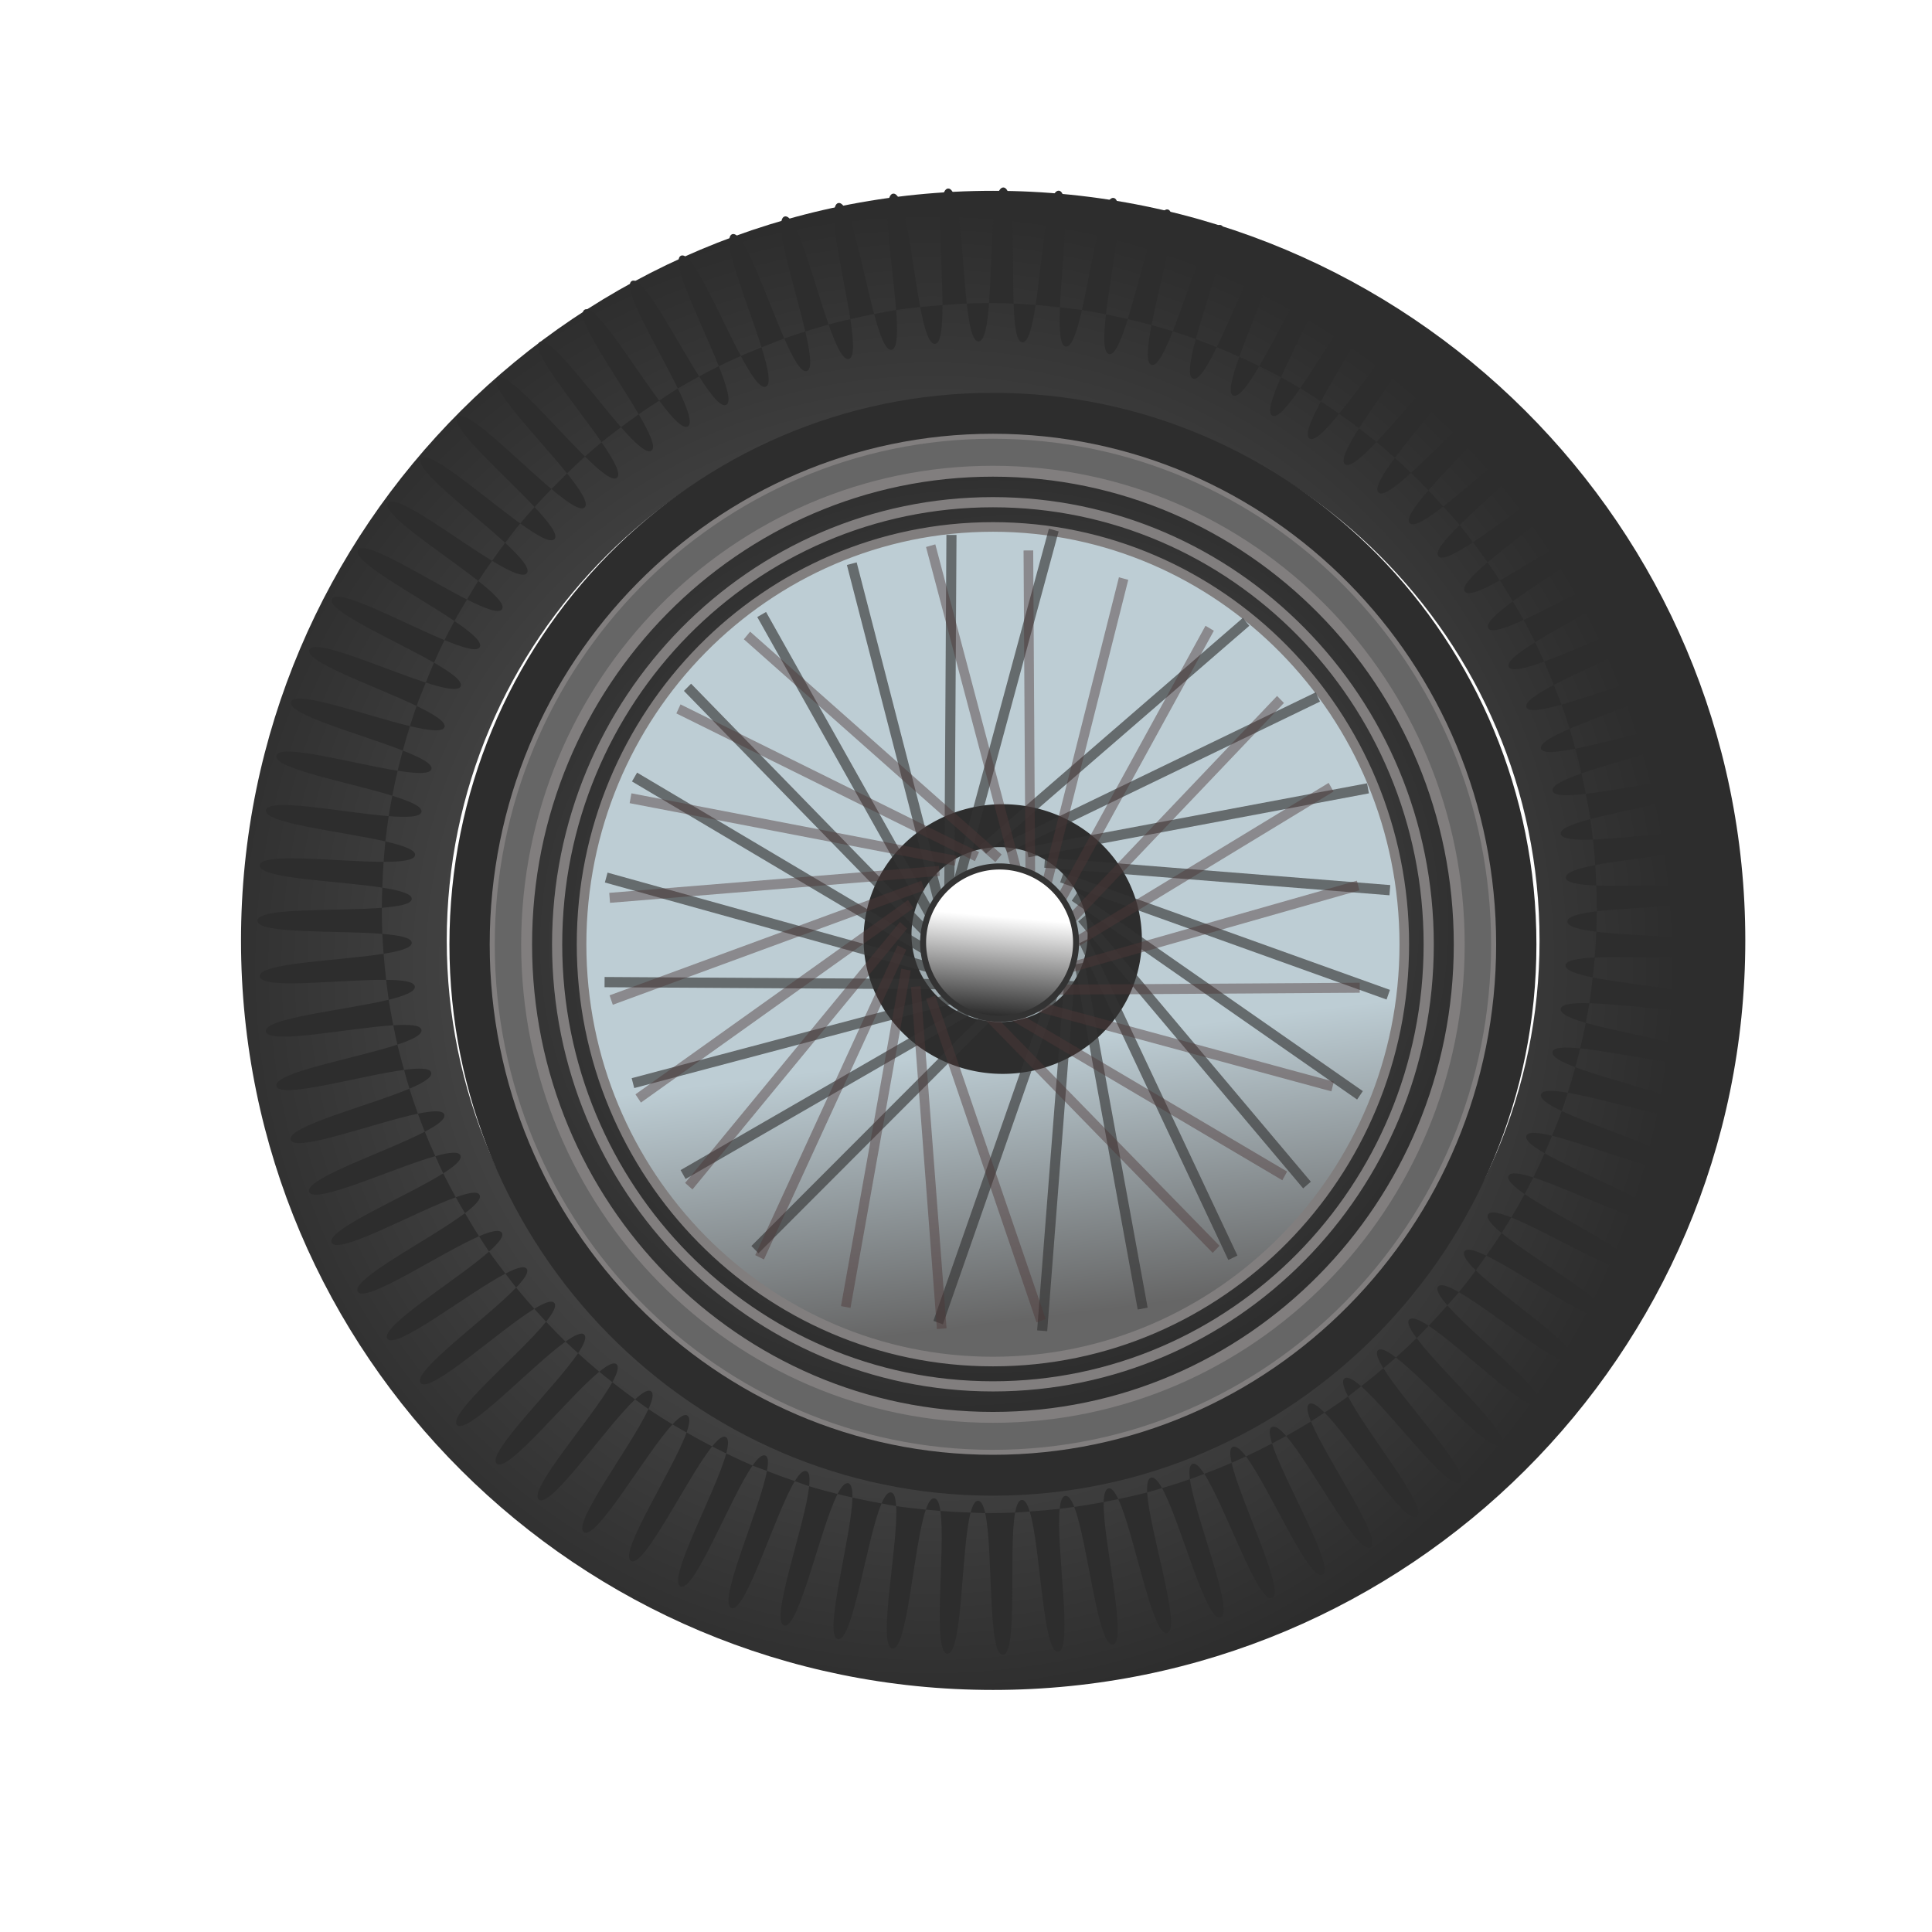 <?xml version="1.0" encoding="UTF-8" standalone="no"?>
<!-- Created with Inkscape (http://www.inkscape.org/) -->
<svg
    xmlns:inkscape="http://www.inkscape.org/namespaces/inkscape"
    xmlns:rdf="http://www.w3.org/1999/02/22-rdf-syntax-ns#"
    xmlns="http://www.w3.org/2000/svg"
    xmlns:sodipodi="http://sodipodi.sourceforge.net/DTD/sodipodi-0.dtd"
    xmlns:cc="http://creativecommons.org/ns#"
    xmlns:xlink="http://www.w3.org/1999/xlink"
    xmlns:dc="http://purl.org/dc/elements/1.1/"
    xmlns:svg="http://www.w3.org/2000/svg"
    xmlns:ns1="http://sozi.baierouge.fr"
    id="svg5748"
    sodipodi:docname="classic car wheel.svg"
    viewBox="0 0 64 64"
    version="1.1"
    inkscape:version="0.48.0 r9654"
  >
  <title
      id="title3064"
    >classic car wheel</title
  >
  <defs
      id="defs5750"
    >
    <radialGradient
        id="radialGradient4293"
        gradientUnits="userSpaceOnUse"
        cy="891.9"
        cx="-61.619"
        gradientTransform="matrix(-.931 .028 -.026 -.932 -288.39 1761.3)"
        r="106.39"
        inkscape:collect="always"
      >
      <stop
          id="stop4065"
          style="stop-color:#666666"
          offset="0"
      />
      <stop
          id="stop4067"
          style="stop-color:#2d2d2d"
          offset="1"
      />
    </radialGradient
    >
    <radialGradient
        id="radialGradient4295"
        gradientUnits="userSpaceOnUse"
        cy="914.99"
        cx="-235.02"
        gradientTransform="matrix(1.051 .184 -.245 1.399 221.75 -313.78)"
        r="96.925"
        inkscape:collect="always"
      >
      <stop
          id="stop4283"
          style="stop-color:#2d2d2d"
          offset="0"
      />
      <stop
          id="stop4285"
          style="stop-color:#2d2d2d"
          offset="1"
      />
    </radialGradient
    >
    <linearGradient
        id="linearGradient4239"
        y2="829.12"
        gradientUnits="userSpaceOnUse"
        x2="8.081"
        y1="853.36"
        x1="6.061"
        inkscape:collect="always"
      >
      <stop
          id="stop4233"
          style="stop-color:#2d2d2d"
          offset="0"
      />
      <stop
          id="stop4235"
          style="stop-color:#ffffff"
          offset="1"
      />
    </linearGradient
    >
    <radialGradient
        id="radialGradient5100"
        xlink:href="#linearGradient4042"
        gradientUnits="userSpaceOnUse"
        cy="924.06"
        cx="-246.48"
        gradientTransform="matrix(-.249 .043 -.039 -.234 7.008 257.78)"
        r="67.369"
        inkscape:collect="always"
    />
    <linearGradient
        id="linearGradient4042"
        inkscape:collect="always"
      >
      <stop
          id="stop4044"
          style="stop-color:#666666"
          offset="0"
      />
      <stop
          id="stop4046"
          style="stop-color:#2d2d2d"
          offset="1"
      />
    </linearGradient
    >
    <radialGradient
        id="radialGradient5103"
        xlink:href="#linearGradient4042"
        gradientUnits="userSpaceOnUse"
        cy="924.06"
        cx="-246.48"
        gradientTransform="matrix(-.235 .041 -.036 -.221 8.458 245.08)"
        r="67.369"
        inkscape:collect="always"
    />
    <filter
        id="filter4259"
        height="1.389"
        width="1.369"
        color-interpolation-filters="sRGB"
        y="-.195"
        x="-.185"
        inkscape:collect="always"
      >
      <feGaussianBlur
          id="feGaussianBlur4261"
          stdDeviation="3.03"
          inkscape:collect="always"
      />
    </filter
    >
    <linearGradient
        id="linearGradient5746"
        y2="905.08"
        gradientUnits="userSpaceOnUse"
        y1="946.09"
        x2="82.878"
        x1="87.455"
        inkscape:collect="always"
      >
      <stop
          id="stop4405"
          style="stop-color:#666666"
          offset="0"
      />
      <stop
          id="stop4407"
          style="stop-color:#bdcdd4"
          offset="1"
      />
    </linearGradient
    >
  </defs
  >
  <sodipodi:namedview
      id="base"
      bordercolor="#666666"
      inkscape:pageshadow="2"
      inkscape:window-y="-4"
      pagecolor="#ffffff"
      inkscape:window-height="712"
      inkscape:grid-bbox="true"
      inkscape:window-maximized="1"
      inkscape:zoom="5.5"
      inkscape:window-x="-4"
      showgrid="true"
      borderopacity="1.0"
      inkscape:current-layer="layer1"
      inkscape:cx="32"
      inkscape:cy="32"
      inkscape:window-width="1280"
      inkscape:pageopacity="0.0"
      inkscape:document-units="px"
  />
  <g
      id="layer1"
      inkscape:label="Layer 1"
      inkscape:groupmode="layer"
    >
    <path
        id="path4263"
        sodipodi:rx="73.236061"
        sodipodi:ry="64.144684"
        style="stroke-width:0;fill:url(#linearGradient5746)"
        sodipodi:type="arc"
        d="m177.79 887.2a73.236 64.145 0 1 1 -146.47 0 73.236 64.145 0 1 1 146.47 0z"
        transform="matrix(.197 0 0 .219 12.307 -162.93)"
        sodipodi:cy="887.20227"
        sodipodi:cx="104.55079"
    />
    <path
        id="path4245"
        sodipodi:rx="19.697975"
        sodipodi:ry="18.687822"
        style="filter:url(#filter4259);stroke-width:0;fill:#2d2d2d"
        sodipodi:type="arc"
        d="m124.25 870.03a19.698 18.688 0 1 1 -39.396 0 19.698 18.688 0 1 1 39.396 0z"
        transform="matrix(.234 0 0 .239 8.751 -176.83)"
        sodipodi:cy="870.02966"
        sodipodi:cx="104.55079"
    />
    <path
        id="path4241"
        sodipodi:rx="19.192898"
        sodipodi:ry="18.687822"
        style="stroke-width:0;fill:#9eabb0"
        sodipodi:type="arc"
        d="m17.173 834.67a19.193 18.688 0 1 1 -38.386 0 19.193 18.688 0 1 1 38.386 0z"
        transform="matrix(.152 0 0 .155 33.419 -98.415)"
        sodipodi:cy="834.67432"
        sodipodi:cx="-2.0203052"
    />
    <path
        id="path4039"
        style="stroke-linejoin:round;stroke:#817e7e;stroke-linecap:round;stroke-width:.318;fill:url(#radialGradient5103)"
        inkscape:connector-curvature="0"
        d="m32.892 16.348c-8.128 0-14.717 6.689-14.717 14.935 0 8.247 6.589 14.928 14.717 14.928 8.128 0 14.717-6.681 14.717-14.928 0-8.247-6.589-14.935-14.717-14.935zm0 1.108c7.525 0 13.627 6.192 13.627 13.827 0 7.635-6.102 13.82-13.627 13.82s-13.627-6.185-13.627-13.82c0-7.635 6.102-13.827 13.627-13.827z"
    />
    <path
        id="path4050"
        d="m32.892 15.462c-8.611 0-15.591 7.086-15.591 15.822 0 8.737 6.98 15.815 15.591 15.815 8.611 0 15.591-7.078 15.591-15.815 0-8.737-6.98-15.822-15.591-15.822zm0 1.174c7.972 0 14.436 6.56 14.436 14.648 0 8.088-6.464 14.641-14.436 14.641-7.972 0-14.436-6.553-14.436-14.641 0-8.088 6.464-14.648 14.436-14.648z"
        style="stroke-linejoin:round;stroke:#817e7e;stroke-linecap:round;stroke-width:.337;fill:url(#radialGradient5100)"
        inkscape:connector-curvature="0"
    />
    <path
        id="path4054"
        style="stroke-linejoin:round;stroke:#817e7e;stroke-linecap:round;stroke-width:.361;fill:#666666"
        inkscape:connector-curvature="0"
        d="m32.892 14.354c-9.214 0-16.683 7.582-16.683 16.931 0 9.349 7.469 16.923 16.683 16.923 9.214 0 16.683-7.574 16.683-16.923 0-9.349-7.469-16.931-16.683-16.931zm0 1.256c8.53 0 15.447 7.02 15.447 15.675 0 8.655-6.917 15.667-15.447 15.667-8.53 0-15.447-7.012-15.447-15.667 0-8.655 6.917-15.675 15.447-15.675z"
    />
    <g
        id="g3167"
        style="opacity:.639;stroke:#333333;stroke-width:1.5"
        transform="matrix(-.223 0 0 .226 -16.002 -132.61)"
      >
      <path
          id="path3169"
          d="m-214.15 715.98-14.142-51.518"
          style="stroke:#333333;stroke-width:1.5;fill:none"
          inkscape:connector-curvature="0"
      />
      <path
          id="path3171"
          d="m-211.12 780.63-17.173-48.487"
          sodipodi:nodetypes="cc"
          style="stroke:#333333;stroke-width:1.5;fill:none"
          inkscape:connector-curvature="0"
      />
      <path
          id="path3173"
          style="stroke:#333333;stroke-width:1.5;fill:none"
          inkscape:connector-curvature="0"
          d="m-212.77 718.6-0.326-53.423"
      />
      <path
          id="path3175"
          sodipodi:nodetypes="cc"
          style="stroke:#333333;stroke-width:1.5;fill:none"
          inkscape:connector-curvature="0"
          d="m-226.57 781.83-4.038-51.28"
      />
      <path
          id="path3177"
          d="m-211.8 721.08 13.511-51.687"
          style="stroke:#333333;stroke-width:1.5;fill:none"
          inkscape:connector-curvature="0"
      />
      <path
          id="path3179"
          d="m-241.5 778.58 9.372-50.578"
          sodipodi:nodetypes="cc"
          style="stroke:#333333;stroke-width:1.5;fill:none"
          inkscape:connector-curvature="0"
      />
      <path
          id="path3181"
          style="stroke:#333333;stroke-width:1.5;fill:none"
          inkscape:connector-curvature="0"
          d="m-211.33 723.27 26.429-46.429"
      />
      <path
          id="path3183"
          sodipodi:nodetypes="cc"
          style="stroke:#333333;stroke-width:1.5;fill:none"
          inkscape:connector-curvature="0"
          d="m-254.9 771.13 22.143-46.429"
      />
      <path
          id="path3185"
          d="m-211.43 725.52 37.545-38.006"
          style="stroke:#333333;stroke-width:1.5;fill:none"
          inkscape:connector-curvature="0"
      />
      <path
          id="path3187"
          d="m-265.91 760.47 33.405-39.116"
          sodipodi:nodetypes="cc"
          style="stroke:#333333;stroke-width:1.5;fill:none"
          inkscape:connector-curvature="0"
      />
      <path
          id="path3189"
          style="stroke:#333333;stroke-width:1.5;fill:none"
          inkscape:connector-curvature="0"
          d="m-212.12 727.66 46.102-26.994"
      />
      <path
          id="path3191"
          sodipodi:nodetypes="cc"
          style="stroke:#333333;stroke-width:1.5;fill:none"
          inkscape:connector-curvature="0"
          d="m-273.78 747.32 42.391-29.137"
      />
      <path
          id="path3193"
          d="m-213.33 729.54 51.52-14.14"
          style="stroke:#333333;stroke-width:1.5;fill:none"
          inkscape:connector-curvature="0"
      />
      <path
          id="path3195"
          d="m-277.98 732.57 48.487-17.173"
          sodipodi:nodetypes="cc"
          style="stroke:#333333;stroke-width:1.5;fill:none"
          inkscape:connector-curvature="0"
      />
      <path
          id="path3197"
          style="stroke:#333333;stroke-width:1.5;fill:none"
          inkscape:connector-curvature="0"
          d="m-214.99 731.05 53.423-0.326"
      />
      <path
          id="path3199"
          sodipodi:nodetypes="cc"
          style="stroke:#333333;stroke-width:1.5;fill:none"
          inkscape:connector-curvature="0"
          d="m-278.22 717.25 51.28-4.038"
      />
      <path
          id="path3201"
          d="m-217.47 732.02 51.687 13.511"
          style="stroke:#333333;stroke-width:1.5;fill:none"
          inkscape:connector-curvature="0"
      />
      <path
          id="path3203"
          d="m-274.97 702.32 50.578 9.372"
          sodipodi:nodetypes="cc"
          style="stroke:#333333;stroke-width:1.5;fill:none"
          inkscape:connector-curvature="0"
      />
      <path
          id="path3205"
          style="stroke:#333333;stroke-width:1.5;fill:none"
          inkscape:connector-curvature="0"
          d="m-219.66 732.5 46.429 26.429"
      />
      <path
          id="path3207"
          sodipodi:nodetypes="cc"
          style="stroke:#333333;stroke-width:1.5;fill:none"
          inkscape:connector-curvature="0"
          d="m-267.52 688.93 46.429 22.143"
      />
      <path
          id="path3209"
          d="m-221.91 732.39 38.006 37.545"
          style="stroke:#333333;stroke-width:1.5;fill:none"
          inkscape:connector-curvature="0"
      />
      <path
          id="path3211"
          d="m-256.86 677.92 39.116 33.405"
          sodipodi:nodetypes="cc"
          style="stroke:#333333;stroke-width:1.5;fill:none"
          inkscape:connector-curvature="0"
      />
    </g
    >
    <g
        id="g3051"
        style="opacity:.454;stroke:#4d3636;stroke-width:1.499"
        transform="matrix(.213 0 0 .221 79.456 -128.77)"
      >
      <path
          id="path3007"
          d="m-214.15 715.98-14.142-51.518"
          style="stroke:#4d3636;stroke-width:1.499;fill:none"
          inkscape:connector-curvature="0"
      />
      <path
          id="path3009"
          d="m-211.12 780.63-17.173-48.487"
          sodipodi:nodetypes="cc"
          style="stroke:#4d3636;stroke-width:1.499;fill:none"
          inkscape:connector-curvature="0"
      />
      <path
          id="path3011"
          style="stroke:#4d3636;stroke-width:1.499;fill:none"
          inkscape:connector-curvature="0"
          d="m-212.77 718.6-0.326-53.423"
      />
      <path
          id="path3013"
          sodipodi:nodetypes="cc"
          style="stroke:#4d3636;stroke-width:1.499;fill:none"
          inkscape:connector-curvature="0"
          d="m-226.57 781.83-4.038-51.28"
      />
      <path
          id="path3015"
          d="m-211.8 721.08 13.511-51.687"
          style="stroke:#4d3636;stroke-width:1.499;fill:none"
          inkscape:connector-curvature="0"
      />
      <path
          id="path3017"
          d="m-241.5 778.58 9.372-50.578"
          sodipodi:nodetypes="cc"
          style="stroke:#4d3636;stroke-width:1.499;fill:none"
          inkscape:connector-curvature="0"
      />
      <path
          id="path3019"
          style="stroke:#4d3636;stroke-width:1.499;fill:none"
          inkscape:connector-curvature="0"
          d="m-211.33 723.27 26.429-46.429"
      />
      <path
          id="path3021"
          sodipodi:nodetypes="cc"
          style="stroke:#4d3636;stroke-width:1.499;fill:none"
          inkscape:connector-curvature="0"
          d="m-254.9 771.13 22.143-46.429"
      />
      <path
          id="path3023"
          d="m-211.43 725.52 37.545-38.006"
          style="stroke:#4d3636;stroke-width:1.499;fill:none"
          inkscape:connector-curvature="0"
      />
      <path
          id="path3025"
          d="m-265.91 760.47 33.405-39.116"
          sodipodi:nodetypes="cc"
          style="stroke:#4d3636;stroke-width:1.499;fill:none"
          inkscape:connector-curvature="0"
      />
      <path
          id="path3027"
          style="stroke:#4d3636;stroke-width:1.499;fill:none"
          inkscape:connector-curvature="0"
          d="m-212.12 727.66 46.102-26.994"
      />
      <path
          id="path3029"
          sodipodi:nodetypes="cc"
          style="stroke:#4d3636;stroke-width:1.499;fill:none"
          inkscape:connector-curvature="0"
          d="m-273.78 747.32 42.391-29.137"
      />
      <path
          id="path3031"
          d="m-213.33 729.54 51.52-14.14"
          style="stroke:#4d3636;stroke-width:1.499;fill:none"
          inkscape:connector-curvature="0"
      />
      <path
          id="path3033"
          d="m-277.98 732.57 48.487-17.173"
          sodipodi:nodetypes="cc"
          style="stroke:#4d3636;stroke-width:1.499;fill:none"
          inkscape:connector-curvature="0"
      />
      <path
          id="path3035"
          style="stroke:#4d3636;stroke-width:1.499;fill:none"
          inkscape:connector-curvature="0"
          d="m-214.99 731.05 53.423-0.326"
      />
      <path
          id="path3037"
          sodipodi:nodetypes="cc"
          style="stroke:#4d3636;stroke-width:1.499;fill:none"
          inkscape:connector-curvature="0"
          d="m-278.22 717.25 51.28-4.038"
      />
      <path
          id="path3039"
          d="m-217.47 732.02 51.687 13.511"
          style="stroke:#4d3636;stroke-width:1.499;fill:none"
          inkscape:connector-curvature="0"
      />
      <path
          id="path3041"
          d="m-274.97 702.32 50.578 9.372"
          sodipodi:nodetypes="cc"
          style="stroke:#4d3636;stroke-width:1.499;fill:none"
          inkscape:connector-curvature="0"
      />
      <path
          id="path3043"
          style="stroke:#4d3636;stroke-width:1.499;fill:none"
          inkscape:connector-curvature="0"
          d="m-219.66 732.5 46.429 26.429"
      />
      <path
          id="path3045"
          sodipodi:nodetypes="cc"
          style="stroke:#4d3636;stroke-width:1.499;fill:none"
          inkscape:connector-curvature="0"
          d="m-267.52 688.93 46.429 22.143"
      />
      <path
          id="path3047"
          d="m-221.91 732.39 38.006 37.545"
          style="stroke:#4d3636;stroke-width:1.499;fill:none"
          inkscape:connector-curvature="0"
      />
      <path
          id="path3049"
          d="m-256.86 677.92 39.116 33.405"
          sodipodi:nodetypes="cc"
          style="stroke:#4d3636;stroke-width:1.499;fill:none"
          inkscape:connector-curvature="0"
      />
    </g
    >
    <path
        id="path4229"
        sodipodi:rx="19.192898"
        sodipodi:ry="18.687822"
        style="stroke-linejoin:round;stroke:#333333;stroke-linecap:round;stroke-width:1.5;fill:url(#linearGradient4239)"
        sodipodi:type="arc"
        d="m17.173 834.67a19.193 18.688 0 1 1 -38.386 0 19.193 18.688 0 1 1 38.386 0z"
        transform="matrix(.132 0 0 .135 33.379 -81.455)"
        sodipodi:cy="834.67432"
        sodipodi:cx="-2.0203052"
    />
    <g
        id="g4289"
        style="stroke-width:0"
        transform="matrix(.25 0 0 .252 94.391 -201.97)"
      >
      <path
          id="path4058"
          d="m-245.98 826.55c-55.038 0-99.649 44.13-99.649 98.548s44.611 98.519 99.649 98.519 99.677-44.102 99.677-98.519c0-54.418-44.639-98.548-99.677-98.548zm0 26.945c39.99 0 72.414 32.064 72.414 71.603s-32.424 71.575-72.414 71.575-72.387-32.035-72.387-71.575c0-39.539 32.397-71.603 72.387-71.603z"
          style="stroke-width:0;fill:url(#radialGradient4293)"
          inkscape:connector-curvature="0"
      />
      <path
          id="path4275"
          d="m-244.61 826.11c-1.672-0.032-1.449 9.184-1.899 15.193h0.034c1.082 0 2.15 0.029 3.221 0.071-0.215-6.021 0.316-15.231-1.356-15.263zm1.356 15.263c0.103 2.889 0.352 5.042 1.153 5.088 0.801 0.046 1.329-2.054 1.763-4.911-0.966-0.072-1.941-0.139-2.916-0.177zm2.916 0.177c1.08 0.081 2.154 0.196 3.221 0.318 0.243-6.02 1.53-15.176-0.136-15.334-1.665-0.158-2.18 9.059-3.086 15.016zm3.221 0.318c-0.116 2.885-0.015 5.053 0.78 5.159 0.796 0.106 1.486-1.985 2.136-4.805-0.971-0.147-1.934-0.241-2.916-0.353zm2.916 0.353c1.07 0.162 2.131 0.362 3.187 0.565 0.7-5.985 2.665-15.016 1.017-15.299-1.647-0.283-2.85 8.861-4.205 14.733zm3.187 0.565c-0.336 2.871-0.378 5.064 0.407 5.229 0.782 0.165 1.616-1.849 2.475-4.593-0.956-0.22-1.914-0.45-2.882-0.636zm2.882 0.636c1.056 0.243 2.114 0.493 3.153 0.777 1.151-5.915 3.794-14.786 2.17-15.193-1.625-0.407-3.523 8.664-5.324 14.416zm3.153 0.777c-0.55 2.825-0.768 5.006 0 5.229 0.768 0.223 1.747-1.738 2.814-4.417-0.926-0.289-1.874-0.556-2.814-0.813zm2.814 0.813c1.03 0.322 2.04 0.663 3.052 1.025 1.597-5.811 4.911-14.453 3.323-14.981-1.588-0.527-4.143 8.355-6.375 13.956zm3.052 1.025c-0.763 2.775-1.121 4.913-0.373 5.194 0.747 0.28 1.889-1.553 3.153-4.134-0.92-0.367-1.844-0.726-2.78-1.06zm2.78 1.06c1.007 0.402 1.998 0.831 2.984 1.272 2.031-5.675 5.988-14.087 4.442-14.733-1.545-0.646-4.773 8.046-7.426 13.462zm2.984 1.272c-0.966 2.697-1.536 4.753-0.814 5.088 0.722 0.334 2.008-1.386 3.459-3.851-0.872-0.428-1.756-0.839-2.645-1.237zm2.645 1.237c0.962 0.472 1.943 0.94 2.882 1.449 2.457-5.506 7.053-13.584 5.561-14.345-1.494-0.762-5.384 7.698-8.443 12.896zm2.882 1.449c-1.168 2.618-1.848 4.664-1.153 5.053 0.694 0.388 2.062-1.256 3.696-3.604-0.843-0.497-1.681-0.981-2.543-1.449zm2.543 1.449c0.934 0.551 1.837 1.145 2.747 1.731 2.862-5.307 8.115-13.082 6.68-13.956-1.432-0.872-5.981 7.272-9.426 12.225zm2.747 1.731c-1.346 2.495-2.185 4.44-1.526 4.876 0.657 0.435 2.147-1.064 3.933-3.251-0.793-0.553-1.593-1.1-2.407-1.625zm2.407 1.625c0.893 0.623 1.779 1.251 2.645 1.908 3.254-5.077 9.098-12.445 7.731-13.426-1.367-0.981-6.559 6.845-10.376 11.518zm2.645 1.908c-1.523 2.376-2.487 4.252-1.865 4.734 0.62 0.482 2.231-0.896 4.171-2.933-0.756-0.619-1.527-1.21-2.306-1.802zm2.306 1.802c0.828 0.678 1.641 1.375 2.441 2.085 3.626-4.819 10.074-11.741 8.782-12.826-1.29-1.083-7.061 6.371-11.223 10.741zm2.441 2.085c-1.683 2.237-2.75 4.032-2.17 4.558 0.578 0.524 2.234-0.713 4.306-2.579-0.699-0.666-1.414-1.338-2.136-1.979zm2.136 1.979c0.785 0.749 1.552 1.517 2.306 2.297 3.974-4.535 10.976-11.007 9.765-12.19-1.208-1.18-7.586 5.854-12.071 9.893zm2.306 2.297c-1.821 2.079-3.009 3.748-2.475 4.311 0.534 0.563 2.252-0.502 4.442-2.191-0.647-0.72-1.294-1.424-1.967-2.12zm1.967 2.12c0.729 0.81 1.474 1.598 2.17 2.438 4.307-4.223 11.764-10.177 10.647-11.448-1.117-1.271-8.037 5.325-12.817 9.01zm2.17 2.438c-1.974 1.936-3.304 3.497-2.814 4.098 0.487 0.598 2.283-0.333 4.577-1.837-0.581-0.754-1.156-1.529-1.763-2.261zm1.763 2.261c0.668 0.867 1.301 1.755 1.933 2.65 4.604-3.892 12.585-9.312 11.562-10.67-1.02-1.355-8.448 4.711-13.495 8.02zm1.933 2.65c-2.074 1.753-3.455 3.187-3.018 3.816 0.436 0.627 2.277-0.145 4.645-1.449-0.525-0.804-1.074-1.584-1.628-2.367zm1.628 2.367c0.594 0.909 1.172 1.822 1.729 2.756 4.881-3.537 13.329-8.351 12.41-9.787-0.918-1.434-8.855 4.122-14.139 7.031zm1.729 2.756c-2.178 1.579-3.641 2.878-3.255 3.533 0.381 0.648 2.273-0.004 4.679-1.095-0.455-0.828-0.941-1.628-1.424-2.438zm1.424 2.438c0.529 0.963 1.037 1.946 1.526 2.933 5.127-3.164 13.967-7.362 13.156-8.868-0.812-1.509-9.193 3.449-14.682 5.936zm1.526 2.933c-2.257 1.393-3.824 2.574-3.493 3.251 0.326 0.666 2.245 0.176 4.679-0.707-0.386-0.853-0.772-1.707-1.187-2.544zm1.187 2.544c0.457 1.011 0.873 2.042 1.288 3.074 5.325-2.783 14.604-6.333 13.902-7.914-0.699-1.575-9.532 2.789-15.191 4.84zm1.288 3.074c-2.259 1.181-3.9 2.251-3.628 2.933 0.272 0.683 2.181 0.332 4.645-0.353-0.315-0.871-0.673-1.723-1.017-2.579zm1.017 2.579c0.379 1.049 0.75 2.111 1.085 3.18 5.514-2.378 15.093-5.256 14.512-6.89-0.579-1.628-9.803 2.099-15.597 3.71zm1.085 3.18c-2.321 1.001-4.016 1.919-3.798 2.615 0.216 0.69 2.097 0.478 4.544 0-0.241-0.873-0.476-1.754-0.746-2.615zm0.746 2.615c0.296 1.072 0.563 2.161 0.814 3.251 5.658-1.968 15.581-4.11 15.123-5.795-0.457-1.679-10.047 1.392-15.937 2.544zm0.814 3.251c-2.322 0.808-3.993 1.599-3.832 2.297 0.161 0.694 1.989 0.668 4.408 0.389-0.175-0.903-0.371-1.793-0.576-2.685zm0.576 2.685c0.215 1.109 0.443 2.197 0.61 3.321 5.782-1.543 15.928-2.979 15.597-4.699-0.33-1.719-10.26 0.69-16.208 1.378zm0.61 3.321c-2.345 0.626-4.041 1.241-3.933 1.943 0.106 0.694 1.891 0.831 4.272 0.742-0.102-0.896-0.207-1.799-0.339-2.685zm0.339 2.685c0.127 1.113 0.225 2.23 0.305 3.357 5.856-1.121 16.239-1.743 16.038-3.498-0.2-1.749-10.374-0.082-16.343 0.141zm0.305 3.357c-2.306 0.441-3.952 0.967-3.899 1.661 0.052 0.686 1.727 0.929 4.035 1.025-0.034-0.9-0.072-1.793-0.136-2.685zm0.136 2.685c0.036 0.985 0.068 1.974 0.068 2.968 0 0.142 0.001 0.282 0 0.424 5.9-0.695 16.444-0.519 16.377-2.297-0.067-1.772-10.499-0.849-16.445-1.095zm0.068 3.392c-2.264 0.267-3.899 0.66-3.899 1.343-0 0.676 1.601 1.074 3.832 1.343 0.035-0.891 0.063-1.787 0.068-2.685zm-0.068 2.685c-0.044 1.139-0.111 2.266-0.203 3.392 5.911-0.268 16.58 0.695 16.649-1.095 0.069-1.784-10.559-1.587-16.445-2.297zm-0.203 3.392c-2.21 0.1-3.814 0.357-3.865 1.025-0.051 0.662 1.456 1.159 3.594 1.59 0.1-0.868 0.199-1.738 0.271-2.615zm-0.271 2.615c-0.131 1.133-0.262 2.274-0.441 3.392 5.894 0.16 16.612 1.967 16.818 0.177 0.206-1.786-10.59-2.404-16.377-3.568zm-0.441 3.392c-2.158-0.059-3.697 0.09-3.798 0.742-0.099 0.644 1.289 1.257 3.323 1.837 0.166-0.855 0.337-1.714 0.475-2.579zm-0.475 2.579c-0.219 1.127-0.479 2.247-0.746 3.357 5.825 0.566 16.575 3.272 16.92 1.484 0.343-1.778-10.524-3.23-16.174-4.84zm-0.746 3.357c-2.052-0.199-3.517-0.165-3.662 0.459-0.144 0.619 1.115 1.302 3.018 2.014 0.225-0.819 0.445-1.644 0.644-2.473zm-0.644 2.473c-0.31 1.127-0.625 2.25-0.983 3.357 5.738 0.974 16.403 4.525 16.886 2.756 0.482-1.762-10.437-4.068-15.903-6.112zm-0.983 3.357c-1.968-0.334-3.372-0.388-3.56 0.212-0.188 0.597 0.954 1.354 2.747 2.191 0.288-0.799 0.551-1.592 0.814-2.403zm-0.814 2.403c-0.397 1.101-0.845 2.173-1.288 3.251 5.609 1.359 16.196 5.807 16.818 4.063 0.618-1.73-10.267-4.857-15.53-7.314zm-1.288 3.251c-1.854-0.449-3.163-0.568-3.391 0-0.226 0.563 0.775 1.365 2.407 2.297 0.341-0.759 0.666-1.526 0.983-2.297zm-0.983 2.297c-0.48 1.069-0.966 2.137-1.492 3.18 5.462 1.741 15.823 7.074 16.581 5.37 0.755-1.696-10.094-5.699-15.089-8.55zm-1.492 3.18c-1.756-0.56-3.025-0.75-3.289-0.212-0.261 0.531 0.647 1.385 2.136 2.403 0.393-0.723 0.782-1.455 1.153-2.191zm-1.153 2.191c-0.566 1.041-1.152 2.061-1.763 3.074 5.275 2.09 15.348 8.335 16.242 6.678 0.889-1.648-9.771-6.533-14.478-9.752zm-1.763 3.074c-1.63-0.646-2.79-0.89-3.086-0.389-0.29 0.492 0.484 1.367 1.797 2.438 0.436-0.675 0.873-1.361 1.288-2.049zm-1.288 2.049c-0.65 1.006-1.341 1.993-2.034 2.968 5.05 2.398 14.839 9.554 15.869 7.95 1.023-1.595-9.473-7.363-13.834-10.918zm-2.034 2.968c-1.481-0.703-2.562-1.024-2.882-0.565-0.317 0.456 0.325 1.387 1.492 2.509 0.482-0.636 0.927-1.292 1.39-1.943zm-1.39 1.943c-0.734 0.968-1.461 1.929-2.238 2.862 4.832 2.732 14.171 10.681 15.326 9.151 1.151-1.525-9.075-8.153-13.088-12.013zm-2.238 2.862c-1.385-0.783-2.399-1.168-2.747-0.742-0.34 0.417 0.207 1.321 1.221 2.473 0.507-0.575 1.036-1.142 1.526-1.731zm-1.526 1.731c-0.806 0.914-1.629 1.809-2.475 2.685 4.569 2.996 13.4 11.842 14.682 10.388 1.275-1.447-8.576-8.945-12.207-13.073zm-2.475 2.685c-1.245-0.817-2.213-1.196-2.577-0.813-0.362 0.381 0.105 1.257 0.983 2.438 0.545-0.533 1.064-1.077 1.594-1.625zm-1.594 1.625c-0.892 0.872-1.815 1.714-2.747 2.544 4.302 3.261 12.605 12.883 14.004 11.518 1.391-1.356-8.011-9.696-11.257-14.062zm-2.747 2.544c-1.131-0.858-1.992-1.299-2.373-0.954-0.374 0.338-0.007 1.2 0.712 2.367 0.556-0.469 1.119-0.93 1.661-1.413zm-1.661 1.413c-0.961 0.811-1.95 1.601-2.95 2.367 4.01 3.473 11.642 13.917 13.156 12.649 1.506-1.262-7.402-10.468-10.206-15.016zm-2.95 2.367c-1.004-0.87-1.813-1.328-2.204-1.025-0.392 0.304-0.132 1.18 0.475 2.367 0.59-0.427 1.152-0.9 1.729-1.343zm-1.729 1.343c-1.018 0.737-2.066 1.429-3.119 2.12 3.724 3.718 10.628 14.829 12.241 13.674 1.605-1.15-6.709-11.071-9.121-15.793zm-3.119 2.12c-0.912-0.911-1.629-1.399-2.034-1.131-0.402 0.266-0.242 1.124 0.237 2.297 0.611-0.377 1.198-0.773 1.797-1.166zm-1.797 1.166c-1.081 0.668-2.174 1.29-3.289 1.908 3.42 3.922 9.484 15.7 11.189 14.663 1.7-1.033-5.921-11.729-7.901-16.571zm-3.289 1.908c-0.814-0.933-1.484-1.397-1.899-1.166-0.409 0.228-0.328 1.002 0.034 2.155 0.624-0.325 1.25-0.649 1.865-0.989zm-1.865 0.989c-1.132 0.59-2.295 1.159-3.459 1.696 3.105 4.098 8.348 16.457 10.138 15.546 1.785-0.908-5.134-12.317-6.68-17.242zm-3.459 1.696c-0.717-0.946-1.342-1.431-1.763-1.237-0.416 0.192-0.391 0.951-0.136 2.085 0.638-0.275 1.269-0.557 1.899-0.848zm-1.899 0.848c-1.194 0.514-2.405 0.991-3.628 1.449 2.783 4.229 7.118 17.102 8.986 16.323 1.859-0.775-4.236-12.791-5.357-17.772zm-3.628 1.449c-0.618-0.939-1.139-1.464-1.56-1.307-0.419 0.157-0.493 0.909-0.339 2.014 0.639-0.221 1.267-0.47 1.899-0.707zm-1.899 0.707c-1.218 0.421-2.452 0.802-3.696 1.166 2.456 4.372 5.802 17.633 7.731 16.995 1.923-0.637-3.34-13.162-4.035-18.161zm-3.696 1.166c-0.533-0.949-1.034-1.501-1.458-1.378-0.421 0.122-0.568 0.871-0.509 1.943 0.659-0.175 1.314-0.374 1.967-0.565zm-1.967 0.565c-1.261 0.335-2.547 0.609-3.832 0.883 2.127 4.461 4.492 18.09 6.476 17.595 1.975-0.492-2.369-13.495-2.645-18.479zm-3.832 0.883c-0.446-0.935-0.869-1.501-1.288-1.413-0.418 0.087-0.614 0.776-0.644 1.802 0.647-0.122 1.292-0.252 1.933-0.389zm-1.933 0.389c-1.291 0.243-2.587 0.454-3.899 0.636 1.788 4.577 3.099 18.435 5.12 18.09 2.018-0.344-1.364-13.802-1.221-18.726zm-3.899 0.636c-0.37-0.947-0.766-1.504-1.187-1.449-0.418 0.055-0.636 0.697-0.746 1.696 0.651-0.074 1.286-0.158 1.933-0.247zm-1.933 0.247c-1.312 0.149-2.637 0.267-3.967 0.353 1.444 4.667 1.718 18.636 3.764 18.444 2.044-0.192-0.331-13.932 0.203-18.797zm-3.967 0.353c-0.295-0.953-0.632-1.543-1.051-1.519-0.421 0.024-0.696 0.674-0.882 1.661 0.646-0.027 1.291-0.1 1.933-0.141zm-1.933 0.141c-1.138 0.048-2.275 0.07-3.425 0.07h-0.543c1.08 4.776 0.287 18.658 2.34 18.62 2.053-0.039 0.725-13.881 1.627-18.691zm-3.967 0.07c-0.222-0.981-0.528-1.617-0.949-1.625-0.419-0.01-0.724 0.593-0.983 1.555 0.645 0.02 1.284 0.066 1.933 0.07zm-1.933-0.07c-1.34-0.039-2.678-0.108-4.001-0.212 0.715 4.84-1.135 18.644 0.915 18.761 2.052 0.117 1.815-13.835 3.086-18.549zm-4.001-0.212c-0.147-0.992-0.395-1.621-0.814-1.661-0.418-0.04-0.787 0.541-1.119 1.484 0.639 0.065 1.29 0.126 1.933 0.177zm-1.933-0.177c-1.317-0.135-2.635-0.262-3.933-0.459 0.31 4.945-2.533 18.457-0.509 18.726 2.036 0.271 2.818-13.655 4.442-18.267zm-3.933-0.459c-0.065-1.045-0.253-1.729-0.678-1.802-0.422-0.073-0.844 0.5-1.255 1.449 0.65 0.115 1.278 0.254 1.933 0.353zm-1.933-0.353c-1.304-0.231-2.585-0.485-3.865-0.777-0.072 4.962-3.93 18.199-1.933 18.62 2.002 0.422 3.837-13.31 5.798-17.843zm-3.865-0.777c0.015-1.053-0.123-1.767-0.543-1.873-0.427-0.107-0.928 0.449-1.424 1.413 0.649 0.165 1.311 0.31 1.967 0.459zm-1.967-0.459c-1.262-0.321-2.527-0.646-3.764-1.025-0.509 5.021-5.268 17.736-3.323 18.302 1.952 0.568 4.793-12.824 7.087-17.277zm-3.764-1.025c0.113-1.11 0.052-1.837-0.373-1.979-0.422-0.14-0.95 0.365-1.526 1.307 0.637 0.213 1.255 0.474 1.899 0.671zm-1.899-0.671c-1.247-0.416-2.477-0.868-3.696-1.343-0.891 4.969-6.609 17.309-4.713 18.019 1.899 0.712 5.784-12.378 8.409-16.677zm-3.696-1.343c0.197-1.099 0.21-1.841-0.203-2.014-0.428-0.179-1.014 0.336-1.695 1.307 0.621 0.26 1.27 0.462 1.899 0.707zm-1.899-0.707c-1.184-0.495-2.338-1.041-3.493-1.59-1.338 4.956-7.892 16.645-6.069 17.489 1.823 0.844 6.61-11.69 9.562-15.899zm-3.493-1.59c0.309-1.144 0.345-1.945-0.068-2.155-0.416-0.212-1.037 0.307-1.797 1.237 0.615 0.312 1.241 0.622 1.865 0.919zm-1.865-0.919c-1.147-0.582-2.276-1.203-3.391-1.837-1.755 4.877-9.103 15.914-7.358 16.889 1.75 0.978 7.483-11.057 10.749-15.051zm-3.391-1.837c0.415-1.153 0.505-1.98 0.102-2.226-0.411-0.25-1.103 0.243-1.967 1.166 0.614 0.371 1.24 0.705 1.865 1.06zm-1.865-1.06c-1.082-0.654-2.14-1.311-3.187-2.014-2.212 4.792-10.195 15.089-8.545 16.182 1.659 1.099 8.155-10.347 11.732-14.168zm-3.187-2.014c0.549-1.189 0.738-2.046 0.339-2.332-0.399-0.286-1.141 0.166-2.102 1.06 0.59 0.419 1.161 0.868 1.763 1.272zm-1.763-1.272c-1.024-0.728-2.031-1.488-3.018-2.261-2.594 4.625-11.29 14.229-9.732 15.44 1.563 1.214 8.875-9.579 12.749-13.179zm-3.018-2.261c0.652-1.163 0.922-2.048 0.543-2.367-0.385-0.323-1.208 0.129-2.272 0.989 0.566 0.469 1.15 0.924 1.729 1.378zm-1.729-1.378c-0.956-0.792-1.897-1.603-2.814-2.438-3.026 4.457-12.232 13.209-10.783 14.521 1.457 1.32 9.438-8.723 13.597-12.084zm-2.814-2.438c0.795-1.171 1.181-2.079 0.814-2.438-0.373-0.364-1.288 0.082-2.475 0.919 0.541 0.52 1.106 1.014 1.661 1.519zm-1.661-1.519c-0.885-0.852-1.732-1.724-2.577-2.615-3.436 4.245-13.134 12.162-11.8 13.568 1.34 1.413 9.937-7.827 14.377-10.953zm-2.577-2.615c0.939-1.161 1.435-2.075 1.085-2.473-0.354-0.403-1.339-0.015-2.645 0.777 0.513 0.573 1.031 1.138 1.56 1.696zm-1.56-1.696c-0.818-0.913-1.632-1.841-2.407-2.791-3.835 3.996-13.859 11.055-12.647 12.543 1.219 1.497 10.355-6.9 15.055-9.752zm-2.407-2.791c1.096-1.142 1.72-2.035 1.39-2.473-0.331-0.44-1.393-0.098-2.814 0.636 0.474 0.616 0.933 1.236 1.424 1.837zm-1.424-1.837c-0.734-0.955-1.479-1.909-2.17-2.897-4.215 3.711-14.545 9.889-13.461 11.448 1.093 1.572 10.692-6 15.631-8.55zm-2.17-2.897c1.262-1.111 2.002-1.995 1.695-2.473-0.307-0.479-1.47-0.211-3.018 0.459 0.439 0.671 0.863 1.357 1.322 2.014zm-1.322-2.014c-0.651-0.994-1.258-2.015-1.865-3.039-4.521 3.385-15.165 8.689-14.207 10.317 0.961 1.635 10.909-5.043 16.072-7.278zm-1.865-3.039c1.38-1.033 2.206-1.895 1.933-2.403-0.278-0.517-1.475-0.277-3.153 0.318 0.391 0.708 0.809 1.39 1.221 2.085zm-1.221-2.085c-0.571-1.035-1.136-2.082-1.661-3.144-4.865 3.033-15.603 7.443-14.784 9.116 0.826 1.685 11.079-4.069 16.445-5.971zm-1.661-3.144c1.571-0.98 2.516-1.817 2.272-2.367-0.245-0.552-1.527-0.394-3.323 0.106 0.345 0.756 0.683 1.518 1.051 2.261zm-1.051-2.261c-0.484-1.061-0.953-2.13-1.39-3.215-5.134 2.652-16.011 6.198-15.326 7.914 0.69 1.728 11.181-3.159 16.716-4.699zm-1.39-3.215c1.711-0.884 2.783-1.681 2.577-2.261-0.208-0.586-1.573-0.5-3.493-0.106 0.291 0.797 0.599 1.582 0.916 2.367zm-0.916-2.367c-0.399-1.091-0.767-2.173-1.119-3.286-5.376 2.246-16.28 4.967-15.733 6.713 0.551 1.757 11.17-2.261 16.852-3.427zm-1.119-3.286c1.859-0.777 3.048-1.509 2.882-2.12-0.167-0.613-1.583-0.619-3.594-0.353 0.231 0.826 0.455 1.658 0.712 2.473zm-0.712-2.473c-0.308-1.098-0.621-2.204-0.882-3.321-5.57 1.823-16.448 3.671-16.038 5.441 0.413 1.78 11.134-1.355 16.92-2.12zm-0.882-3.321c1.98-0.648 3.309-1.309 3.187-1.943-0.123-0.639-1.623-0.729-3.73-0.601 0.169 0.852 0.346 1.702 0.543 2.544zm-0.543-2.544c-0.221-1.111-0.437-2.23-0.61-3.357-5.726 1.383-16.548 2.386-16.276 4.169 0.274 1.79 11.022-0.454 16.886-0.813zm-0.61-3.357c2.09-0.505 3.533-1.077 3.459-1.731-0.075-0.659-1.622-0.86-3.798-0.883 0.104 0.871 0.206 1.752 0.339 2.615zm-0.339-2.615c-0.136-1.136-0.252-2.277-0.339-3.427-5.842 0.933-16.547 1.181-16.411 2.968 0.136 1.794 10.848 0.396 16.75 0.459zm-0.339-3.427c2.184-0.349 3.755-0.779 3.73-1.449-0.025-0.676-1.661-0.981-3.899-1.166 0.037 0.878 0.104 1.744 0.17 2.615zm-0.17-2.615c-0.048-1.124-0.068-2.256-0.068-3.392 0-0.012-0-0.024 0-0.035-5.922 0.472-16.478-0.083-16.479 1.696-0.001 1.786 10.638 1.244 16.547 1.731zm-0.068-3.427c2.273-0.181 3.941-0.484 3.967-1.166 0.026-0.685-1.63-1.129-3.899-1.484-0.03 0.88-0.067 1.763-0.068 2.65zm0.068-2.65c0.038-1.138 0.083-2.267 0.17-3.392-5.962 0.006-16.276-1.303-16.411 0.459-0.136 1.771 10.367 2.015 16.242 2.933zm0.17-3.392c2.344-0.002 4.091-0.193 4.171-0.883 0.08-0.699-1.606-1.267-3.933-1.802-0.099 0.891-0.169 1.786-0.237 2.685zm0.237-2.685c0.123-1.11 0.272-2.225 0.441-3.321-5.965-0.464-16.009-2.511-16.276-0.777-0.267 1.738 10.013 2.76 15.835 4.098zm0.441-3.321c2.409 0.187 4.206 0.13 4.34-0.565 0.135-0.699-1.536-1.402-3.865-2.12-0.171 0.898-0.335 1.777-0.475 2.685zm0.475-2.685c0.211-1.106 0.456-2.196 0.712-3.286-5.924-0.928-15.677-3.677-16.072-1.979-0.397 1.704 9.64 3.501 15.36 5.264zm0.712-3.286c2.439 0.382 4.287 0.481 4.476-0.212 0.19-0.696-1.484-1.534-3.798-2.438-0.239 0.876-0.469 1.762-0.678 2.65zm0.678-2.65c0.294-1.079 0.611-2.155 0.949-3.215-5.844-1.385-15.246-4.836-15.767-3.18-0.523 1.661 9.232 4.214 14.818 6.395zm0.949-3.215c2.448 0.58 4.333 0.826 4.577 0.141 0.246-0.69-1.399-1.696-3.696-2.791-0.313 0.873-0.599 1.764-0.882 2.65zm0.882-2.65c0.373-1.04 0.806-2.054 1.221-3.074-5.726-1.832-14.785-5.916-15.428-4.311-0.643 1.607 8.785 4.797 14.207 7.384zm1.221-3.074c2.431 0.778 4.313 1.165 4.611 0.495 0.304-0.683-1.248-1.812-3.526-3.109-0.386 0.859-0.729 1.74-1.085 2.615zm1.085-2.615c0.448-0.997 0.902-1.993 1.39-2.968-5.576-2.279-14.162-6.947-14.919-5.406-0.757 1.541 8.297 5.395 13.529 8.374zm1.39-2.968c2.429 0.992 4.324 1.577 4.679 0.919 0.36-0.667-1.135-1.937-3.357-3.427-0.452 0.827-0.9 1.664-1.322 2.509zm1.322-2.509c0.526-0.963 1.097-1.888 1.661-2.827-5.388-2.696-13.574-7.978-14.445-6.501-0.867 1.471 7.778 5.97 12.783 9.328zm1.661-2.827c2.358 1.18 4.24 1.904 4.645 1.272 0.414-0.644-1.016-2.034-3.153-3.71-0.523 0.802-0.998 1.617-1.492 2.438zm1.492-2.438c0.588-0.902 1.207-1.773 1.831-2.65-5.167-3.115-12.829-8.991-13.8-7.596-0.972 1.395 7.224 6.526 11.969 10.246zm1.831-2.65c2.328 1.404 4.15 2.237 4.611 1.625 0.464-0.615-0.857-2.145-2.882-3.993-0.593 0.772-1.164 1.573-1.729 2.367zm1.729-2.367c0.655-0.852 1.312-1.719 2.001-2.544-4.913-3.507-12.053-9.826-13.122-8.515-1.072 1.314 6.666 6.994 11.122 11.059zm2.001-2.544c2.252 1.607 4.031 2.631 4.544 2.049 0.513-0.582-0.748-2.194-2.645-4.205-0.641 0.714-1.284 1.418-1.899 2.155zm1.899-2.155c0.728-0.812 1.477-1.586 2.238-2.367-4.633-3.867-11.278-10.696-12.444-9.469-1.166 1.226 6.067 7.45 10.206 11.836zm2.238-2.367c2.123 1.772 3.853 2.944 4.408 2.403 0.558-0.545-0.585-2.288-2.34-4.452-0.702 0.671-1.391 1.354-2.068 2.049zm2.068-2.049c0.78-0.745 1.564-1.512 2.373-2.226-4.321-4.214-10.381-11.446-11.63-10.317-1.253 1.132 5.458 7.859 9.257 12.543zm2.373-2.226c2.014 1.964 3.637 3.295 4.238 2.791 0.604-0.505-0.424-2.345-2.034-4.664-0.746 0.611-1.481 1.235-2.204 1.873zm2.204-1.873c0.839-0.688 1.71-1.324 2.577-1.979-3.989-4.527-9.485-12.197-10.816-11.165-1.33 1.031 4.799 8.19 8.239 13.144zm2.577-1.979c1.858 2.11 3.397 3.531 4.035 3.074 0.64-0.459-0.266-2.337-1.695-4.77-0.79 0.553-1.571 1.116-2.34 1.696zm2.34-1.696c0.889-0.622 1.798-1.215 2.713-1.802-3.631-4.817-8.497-12.87-9.901-11.942-1.404 0.928 4.135 8.546 7.188 13.744zm2.713-1.802c1.7 2.255 3.124 3.801 3.798 3.392 0.678-0.412-0.066-2.422-1.322-4.982-0.846 0.5-1.65 1.061-2.475 1.59zm2.475-1.59c0.93-0.55 1.86-1.077 2.814-1.59-3.249-5.083-7.453-13.359-8.918-12.543-1.466 0.817 3.447 8.72 6.103 14.133zm2.814-1.59c1.541 2.41 2.885 4.106 3.594 3.745 0.71-0.361 0.082-2.427-0.983-5.088-0.874 0.43-1.756 0.883-2.611 1.343zm2.611-1.343c0.958-0.471 1.937-0.908 2.916-1.343-2.851-5.315-6.415-13.881-7.934-13.179-1.521 0.703 2.778 8.925 5.018 14.521zm2.916-1.343c1.359 2.534 2.586 4.335 3.323 4.028 0.735-0.306 0.282-2.429-0.576-5.159-0.922 0.369-1.842 0.729-2.747 1.131zm2.747-1.131c0.999-0.4 1.999-0.805 3.018-1.166-2.438-5.515-5.349-14.294-6.917-13.709-1.571 0.587 2.092 9.126 3.899 14.875zm3.018-1.166c1.165 2.635 2.225 4.527 2.984 4.275 0.759-0.251 0.45-2.392-0.203-5.194-0.937 0.294-1.859 0.592-2.78 0.919zm2.78-0.919c1.018-0.319 2.051-0.639 3.086-0.919-2.011-5.683-4.225-14.669-5.832-14.203-1.608 0.466 1.378 9.254 2.747 15.122zm3.086-0.919c0.962 2.717 1.902 4.716 2.679 4.522 0.778-0.194 0.645-2.374 0.203-5.229-0.964 0.223-1.932 0.45-2.882 0.707zm2.882-0.707c1.046-0.242 2.092-0.47 3.153-0.671-1.571-5.819-3.111-14.935-4.747-14.592-1.637 0.343 0.672 9.309 1.594 15.263zm3.153-0.671c0.755 2.794 1.515 4.834 2.306 4.699 0.793-0.135 0.837-2.333 0.61-5.229-0.988 0.15-1.94 0.345-2.916 0.53zm2.916-0.53c1.052-0.16 2.122-0.27 3.187-0.389-1.125-5.92-1.937-15.129-3.594-14.91-1.655 0.219-0.062 9.291 0.407 15.299zm3.187-0.389c0.54 2.841 1.168 4.915 1.967 4.84 0.795-0.075 0.986-2.215 0.983-5.088-0.984 0.074-1.976 0.138-2.95 0.247zm2.95-0.247c1.067-0.081 2.143-0.173 3.221-0.212-0.672-5.988-0.806-15.216-2.475-15.122-1.673 0.094-0.751 9.31-0.746 15.334zm3.221-0.212c0.322 2.873 0.758 4.997 1.56 4.982s1.175-2.17 1.39-5.053c-0.991 0-1.968 0.035-2.95 0.071z"
          style="stroke-width:0;fill:url(#radialGradient4295)"
          inkscape:connector-curvature="0"
      />
    </g
    >
    <path
        id="path4297"
        d="m32.892 13.013c-9.944 0-18.004 8.182-18.004 18.271s8.061 18.262 18.004 18.262c9.944 0 18.004-8.174 18.004-18.262 0-10.089-8.061-18.271-18.004-18.271zm0 1.356c9.206 0 16.67 7.575 16.67 16.916 0 9.34-7.465 16.907-16.67 16.907-9.206 0-16.67-7.567-16.67-16.907 0-9.34 7.465-16.916 16.67-16.916z"
        style="stroke-width:0;fill:#2d2d2d"
        inkscape:connector-curvature="0"
    />
    <rect
        id="rect6473"
        style="opacity:0;stroke-width:0"
        ry=".068"
        height="64"
        width="64"
        y="0"
        x="0"
    />
  </g
  >
</svg
>
